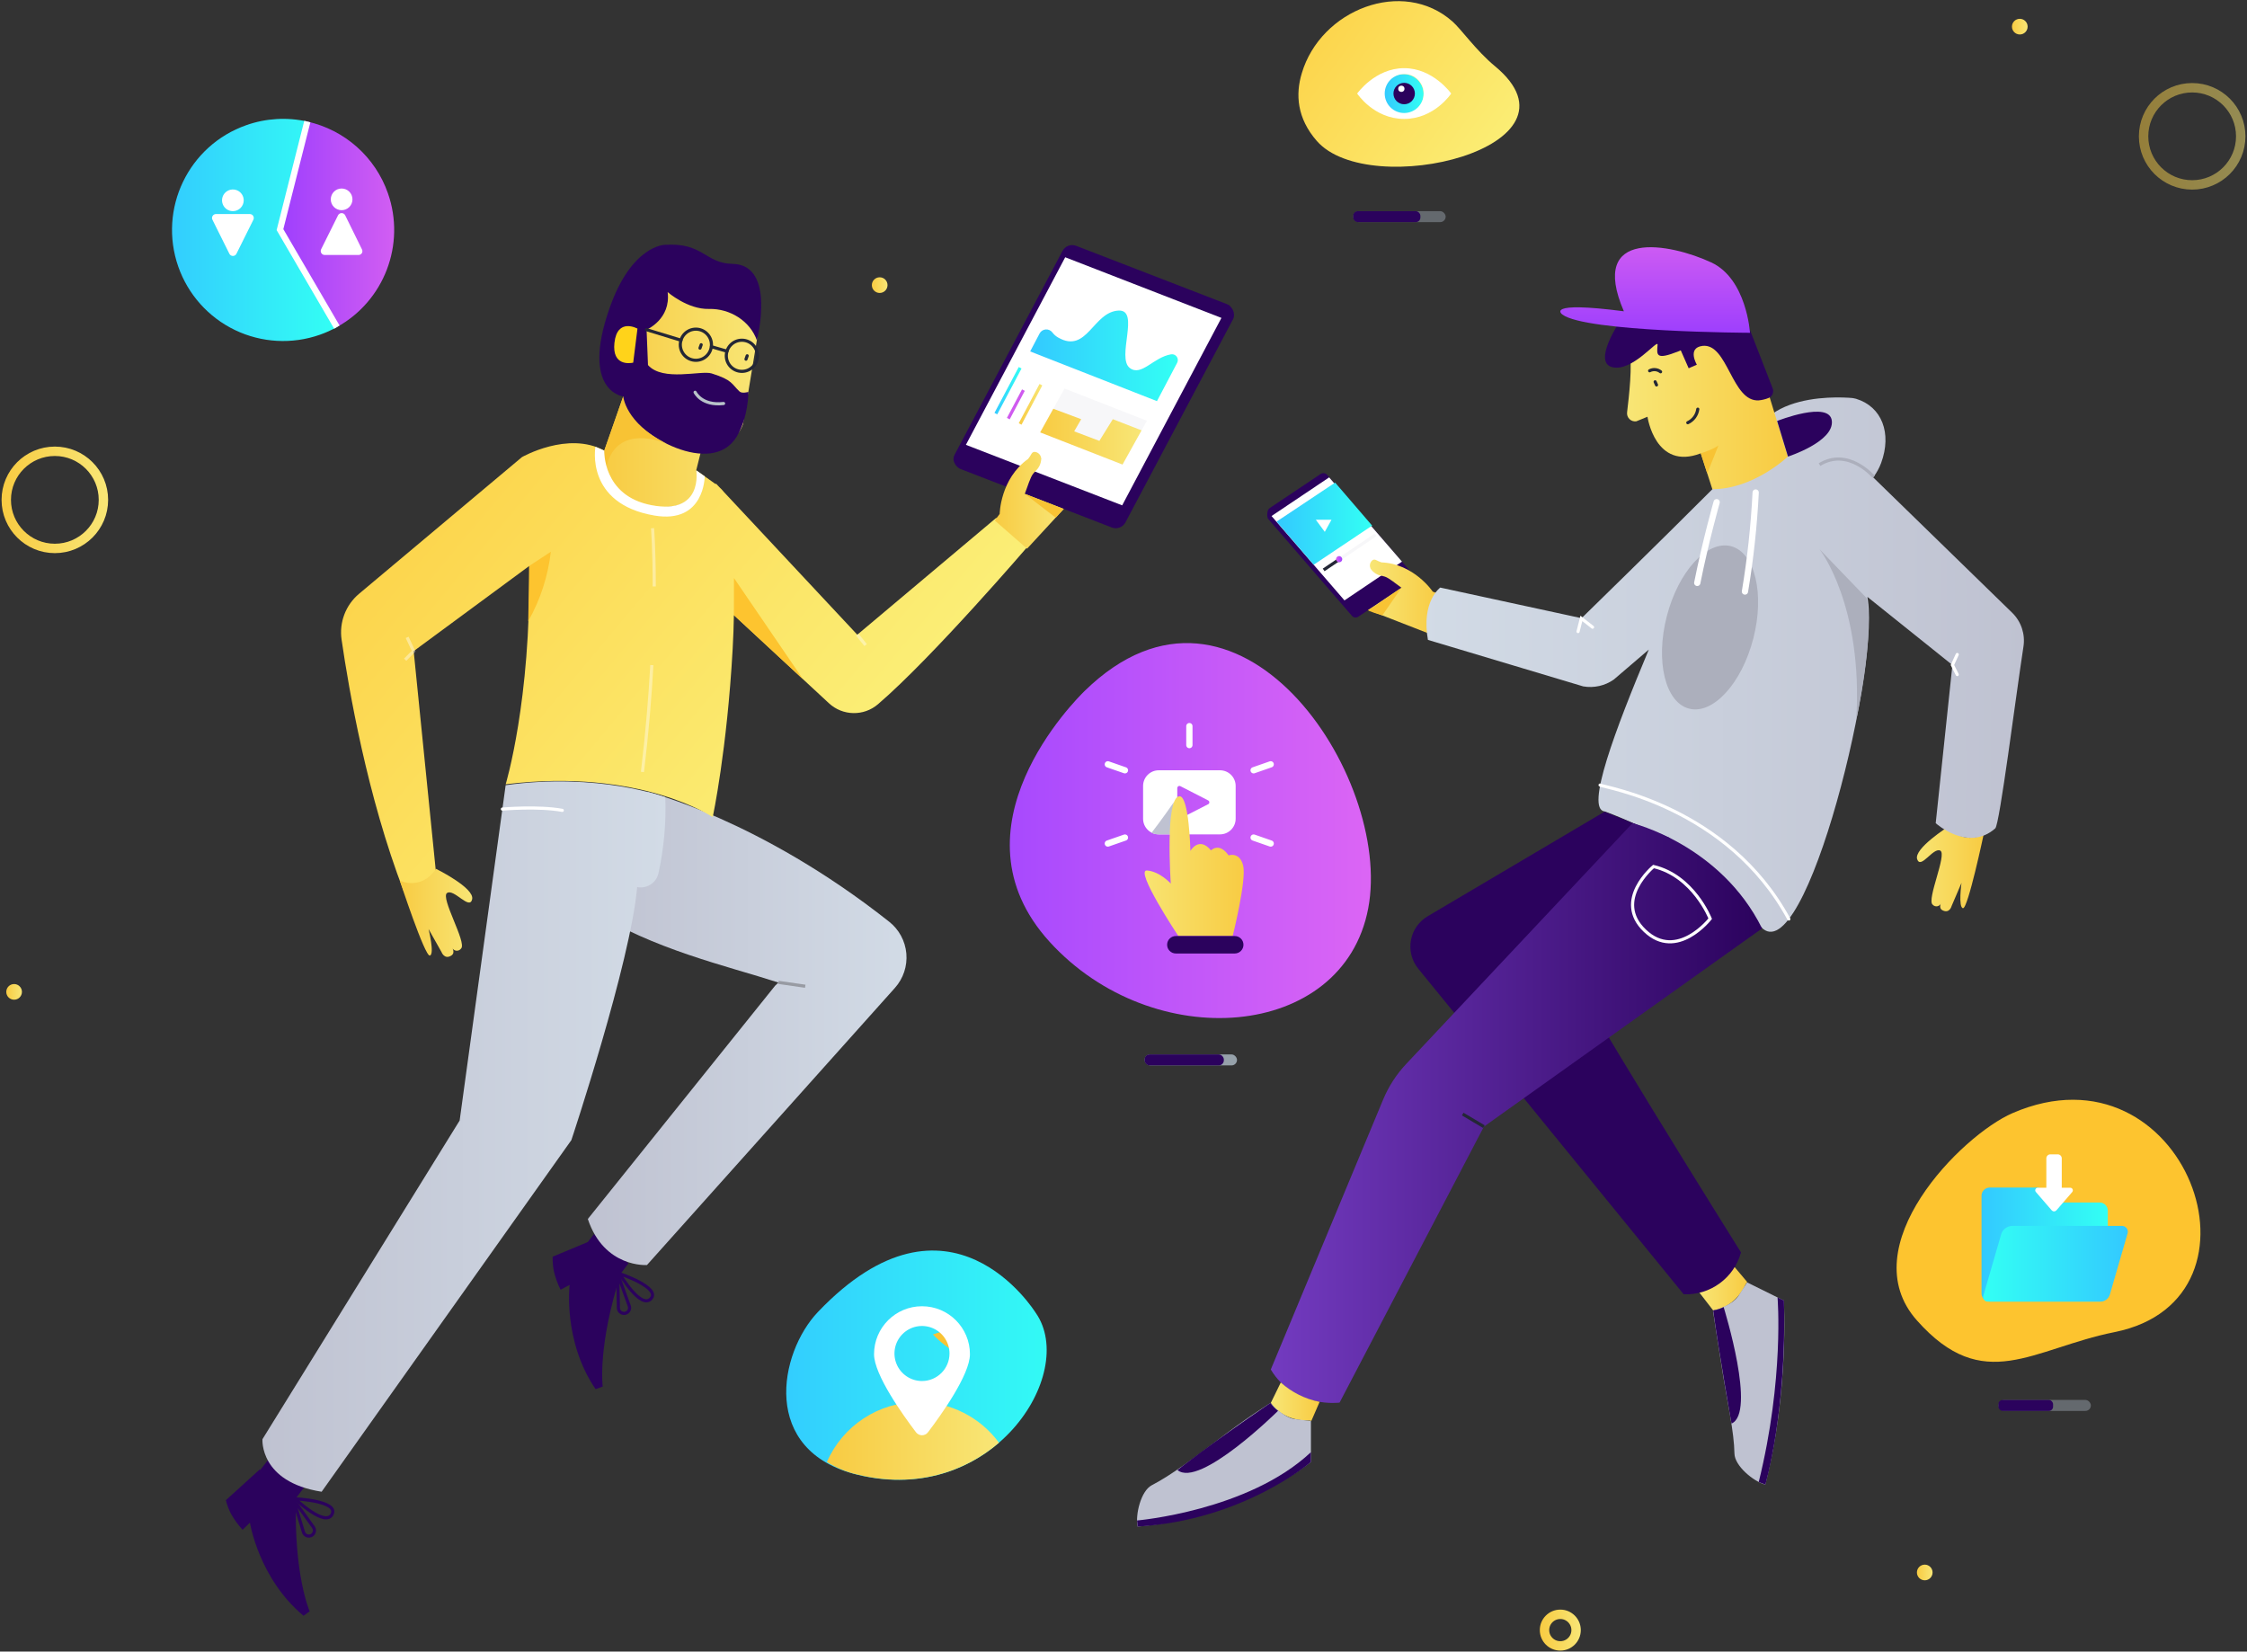 <?xml version="1.0" encoding="UTF-8"?>
<svg width="717px" height="527px" viewBox="0 0 717 527" version="1.1" xmlns="http://www.w3.org/2000/svg" xmlns:xlink="http://www.w3.org/1999/xlink">
    <rect x="0" y="0" width="717" height="527" fill="#333333" stroke="none"/>
    <!-- Generator: Sketch 52.2 (67145) - http://www.bohemiancoding.com/sketch -->
    <title>2mans copy 5</title>
    <desc>Created with Sketch.</desc>
    <defs>
        <linearGradient x1="0%" y1="49.999%" x2="100.006%" y2="49.999%" id="linearGradient-1">
            <stop stop-color="#BFC2D1" offset="0%"></stop>
            <stop stop-color="#D2DBE6" offset="100%"></stop>
        </linearGradient>
        <linearGradient x1="80.171%" y1="72.11%" x2="-44.431%" y2="2.805%" id="linearGradient-2">
            <stop stop-color="#FBF079" offset="0%"></stop>
            <stop stop-color="#FDC32F" offset="100%"></stop>
        </linearGradient>
        <linearGradient x1="-0%" y1="50.005%" x2="99.967%" y2="50.005%" id="linearGradient-3">
            <stop stop-color="#BFC2D1" offset="0%"></stop>
            <stop stop-color="#D2DBE6" offset="100%"></stop>
        </linearGradient>
        <linearGradient x1="0.007%" y1="50.091%" x2="100%" y2="50.091%" id="linearGradient-4">
            <stop stop-color="#F8CB42" offset="0%"></stop>
            <stop stop-color="#F8E676" offset="100%"></stop>
        </linearGradient>
        <linearGradient x1="0%" y1="49.935%" x2="100.008%" y2="49.935%" id="linearGradient-5">
            <stop stop-color="#F8CB42" offset="0%"></stop>
            <stop stop-color="#F8E676" offset="100%"></stop>
        </linearGradient>
        <linearGradient x1="-5.1652357e-13%" y1="50.12%" x2="100%" y2="50.12%" id="linearGradient-6">
            <stop stop-color="#F8CB42" offset="0%"></stop>
            <stop stop-color="#F8E676" offset="100%"></stop>
        </linearGradient>
        <linearGradient x1="0.005%" y1="50.017%" x2="100.094%" y2="50.017%" id="linearGradient-7">
            <stop stop-color="#F8E676" offset="0%"></stop>
            <stop stop-color="#F8CB42" offset="100%"></stop>
        </linearGradient>
        <linearGradient x1="-0.044%" y1="49.997%" x2="99.956%" y2="49.997%" id="linearGradient-8">
            <stop stop-color="#F8E676" offset="0%"></stop>
            <stop stop-color="#F8CB42" offset="100%"></stop>
        </linearGradient>
        <linearGradient x1="-0.033%" y1="50.029%" x2="100.006%" y2="50.029%" id="linearGradient-9">
            <stop stop-color="#D2DBE6" offset="0%"></stop>
            <stop stop-color="#BFC2D1" offset="100%"></stop>
        </linearGradient>
        <linearGradient x1="0.077%" y1="50.01%" x2="100.077%" y2="50.01%" id="linearGradient-10">
            <stop stop-color="#F8E676" offset="0%"></stop>
            <stop stop-color="#F8CB42" offset="100%"></stop>
        </linearGradient>
        <linearGradient x1="0%" y1="50.106%" x2="100%" y2="50.106%" id="linearGradient-11">
            <stop stop-color="#F8E676" offset="0%"></stop>
            <stop stop-color="#F8CB42" offset="100%"></stop>
        </linearGradient>
        <linearGradient x1="49.99%" y1="100%" x2="49.99%" y2="-0.001%" id="linearGradient-12">
            <stop stop-color="#9E3FFD" offset="0%"></stop>
            <stop stop-color="#D761F1" offset="100%"></stop>
        </linearGradient>
        <linearGradient x1="0%" y1="50%" x2="100%" y2="50%" id="linearGradient-13">
            <stop stop-color="#733BC0" offset="0%"></stop>
            <stop stop-color="#2B025D" offset="100%"></stop>
        </linearGradient>
        <linearGradient x1="0%" y1="50%" x2="100%" y2="50%" id="linearGradient-14">
            <stop stop-color="#F8E676" offset="0%"></stop>
            <stop stop-color="#F8CB42" offset="100%"></stop>
        </linearGradient>
        <linearGradient x1="0%" y1="50.008%" x2="100.027%" y2="50.008%" id="linearGradient-15">
            <stop stop-color="#9E3FFD" offset="0%"></stop>
            <stop stop-color="#D761F1" offset="100%"></stop>
        </linearGradient>
        <linearGradient x1="-0.016%" y1="50.011%" x2="100%" y2="50.011%" id="linearGradient-16">
            <stop stop-color="#33C9FF" offset="0%"></stop>
            <stop stop-color="#33FFF4" offset="100%"></stop>
        </linearGradient>
        <linearGradient x1="0%" y1="50.019%" x2="100%" y2="50.019%" id="linearGradient-17">
            <stop stop-color="#33C9FF" offset="0%"></stop>
            <stop stop-color="#33FFF4" offset="100%"></stop>
        </linearGradient>
        <linearGradient x1="0%" y1="49.749%" x2="100%" y2="49.749%" id="linearGradient-18">
            <stop stop-color="#D761F1" offset="0%"></stop>
            <stop stop-color="#9E3FFD" offset="100%"></stop>
        </linearGradient>
        <linearGradient x1="-0.064%" y1="49.935%" x2="100.001%" y2="49.935%" id="linearGradient-19">
            <stop stop-color="#33C9FF" offset="0%"></stop>
            <stop stop-color="#33FFF4" offset="100%"></stop>
        </linearGradient>
        <linearGradient x1="-5.677%" y1="49.966%" x2="105.677%" y2="49.966%" id="linearGradient-20">
            <stop stop-color="#33C9FF" offset="0%"></stop>
            <stop stop-color="#33FFF4" offset="100%"></stop>
        </linearGradient>
        <linearGradient x1="-6.637%" y1="49.96%" x2="106.637%" y2="49.96%" id="linearGradient-21">
            <stop stop-color="#F8CB42" offset="0%"></stop>
            <stop stop-color="#F8E676" offset="100%"></stop>
        </linearGradient>
        <linearGradient x1="0%" y1="50%" x2="100%" y2="50%" id="linearGradient-22">
            <stop stop-color="#F8CB42" offset="0%"></stop>
            <stop stop-color="#F8E676" offset="100%"></stop>
        </linearGradient>
        <linearGradient x1="-4.839%" y1="50%" x2="104.839%" y2="50%" id="linearGradient-23">
            <stop stop-color="#F8CB42" offset="0%"></stop>
            <stop stop-color="#F8E676" offset="100%"></stop>
        </linearGradient>
        <linearGradient x1="-14.881%" y1="50%" x2="114.881%" y2="50%" id="linearGradient-24">
            <stop stop-color="#F8CB42" offset="0%"></stop>
            <stop stop-color="#F8E676" offset="100%"></stop>
        </linearGradient>
        <linearGradient x1="100%" y1="50%" x2="1.163%" y2="50%" id="linearGradient-25">
            <stop stop-color="#DF67F4" offset="0%"></stop>
            <stop stop-color="#9F45FF" offset="100%"></stop>
        </linearGradient>
        <linearGradient x1="-0.009%" y1="50%" x2="99.991%" y2="50%" id="linearGradient-26">
            <stop stop-color="#33C9FF" offset="0%"></stop>
            <stop stop-color="#33FFF4" offset="100%"></stop>
        </linearGradient>
        <linearGradient x1="1.03502219e-13%" y1="50.078%" x2="100%" y2="50.078%" id="linearGradient-27">
            <stop stop-color="#F8CB42" offset="0%"></stop>
            <stop stop-color="#F8E676" offset="100%"></stop>
        </linearGradient>
        <linearGradient x1="-0.093%" y1="50.002%" x2="99.842%" y2="50.002%" id="linearGradient-28">
            <stop stop-color="#F8E676" offset="0%"></stop>
            <stop stop-color="#F8CB42" offset="100%"></stop>
        </linearGradient>
        <linearGradient x1="-4.4408921e-13%" y1="50%" x2="100.078%" y2="50%" id="linearGradient-29">
            <stop stop-color="#33C9FF" offset="0%"></stop>
            <stop stop-color="#33FFF4" offset="100%"></stop>
        </linearGradient>
        <linearGradient x1="0.01%" y1="50.014%" x2="99.99%" y2="50.014%" id="linearGradient-30">
            <stop stop-color="#33C9FF" offset="0%"></stop>
            <stop stop-color="#33FFF4" offset="100%"></stop>
        </linearGradient>
        <linearGradient x1="-0.071%" y1="50.021%" x2="99.923%" y2="50.021%" id="linearGradient-31">
            <stop stop-color="#33FFF4" offset="0%"></stop>
            <stop stop-color="#33C9FF" offset="100%"></stop>
        </linearGradient>
        <linearGradient x1="-4.839%" y1="50%" x2="104.806%" y2="50%" id="linearGradient-32">
            <stop stop-color="#F8CB42" offset="0%"></stop>
            <stop stop-color="#F8E676" offset="100%"></stop>
        </linearGradient>
    </defs>
    <g id="Design" stroke="none" stroke-width="1" fill="none" fill-rule="evenodd">
        <g id="Pixly-/-New-home-2" transform="translate(-891, -159)">
            <g id="2mans-copy-5" transform="translate(893, 159)">
                <path d="M352.72,168.3 L304.43,149.63 C303.13,149.12 301.75,147 302.43,145.76 L337.65,81.37 C338.479,79.804 340.349,79.108 342,79.75 L390.26,97.75 C391.56,98.25 392.16,100.49 391.51,101.75 L357.09,166.75 C356.237,168.299 354.359,168.965 352.72,168.3 Z" id="Path" fill="#2B025D"></path>
                <path d="M431.45,196.76 L447.69,185.89 C447.941,185.721 448.107,185.452 448.147,185.152 C448.187,184.852 448.097,184.549 447.9,184.32 L421.17,153.38 C420.648,152.773 419.754,152.653 419.09,153.1 L402.81,162.55 C402.29,162.9 402.23,165.06 402.64,165.55 L429.37,196.49 C429.624,196.789 429.981,196.982 430.37,197.03 C430.751,197.073 431.134,196.977 431.45,196.76 Z" id="Path" fill="#2B025D"></path>
                <path d="M431.75,195 L448,184.08 C448.265,183.924 448.444,183.656 448.485,183.351 C448.526,183.047 448.424,182.74 448.21,182.52 L421.48,151.52 C420.955,150.916 420.062,150.8 419.4,151.25 L403.16,162.12 C402.912,162.289 402.748,162.556 402.708,162.853 C402.668,163.151 402.756,163.451 402.95,163.68 L429.68,194.68 C430.19,195.294 431.078,195.432 431.75,195 Z" id="Path" fill="#2B025D"></path>
                <polygon id="Path" fill="#FFFFFF" points="427.01 191.58 445.36 179.21 422.12 152.33 403.74 164.66"></polygon>
                <path d="M187.54,393.79 L184.54,397.61 C186.45,402.44 190.845,405.842 196,406.48 L198.55,403.13 L187.54,393.79 Z" id="Path" fill="#2B025D"></path>
                <path d="M185.57,396.32 L174.35,401 C174.3,402.557 174.431,404.114 174.74,405.64 C175.217,407.684 175.936,409.665 176.88,411.54 L179.76,410 C179.76,410 177.56,427.89 188.05,443.27 L190.32,442.44 C190.32,442.44 188.57,429.63 196.16,406.21 C193.115,405.369 190.396,403.626 188.36,401.21 C187.227,399.705 186.289,398.062 185.57,396.32 Z" id="Path" fill="#2B025D"></path>
                <path d="M195.7,406.41 C195.7,406.41 208.98,410.89 205.7,414.41 C202.42,417.93 195.7,406.41 195.7,406.41 Z" id="Path" stroke="#2B025D" stroke-linejoin="round"></path>
                <path d="M198.79,416.71 L195.12,406.54 L195.32,417.35 C195.335,417.907 195.608,418.426 196.058,418.755 C196.508,419.083 197.085,419.185 197.62,419.03 C198.092,418.891 198.486,418.563 198.708,418.124 C198.93,417.684 198.959,417.172 198.79,416.71 Z" id="Path" stroke="#2B025D" stroke-linejoin="round"></path>
                <path d="M84,465.27 L81,469.1 C82.909,473.945 87.312,477.359 92.48,478 L95.03,474.64 L84,465.27 Z" id="Path" fill="#2B025D"></path>
                <path d="M283.57,315.22 L204.44,403.66 C204.44,403.66 190.81,404.66 185.57,388.97 L245.34,314.52 L246.39,313.52 C229.6,308.1 206.54,303 186.62,290.4 L204.81,252.75 C204.81,252.75 240.38,261.42 281.7,294.09 C284.86,296.571 286.853,300.249 287.207,304.25 C287.561,308.252 286.245,312.222 283.57,315.22 Z" id="Path" fill="url(#linearGradient-1)"></path>
                <path d="M315.87,165.26 L271.56,202.53 L229,157 C228.548,156.43 228.05,155.898 227.51,155.41 L226.42,154.25 L226.42,154.52 L220.13,150.05 C220.13,150.05 221.18,165.78 206.5,160.54 C191.82,155.3 190.77,143.76 190.77,143.76 C179.23,137.47 164.55,145.86 164.55,145.86 L112.55,189.49 C108.292,193.073 106.192,198.604 107,204.11 C109.29,219.94 115.19,254.11 126.8,284.32 L137.29,280.13 L130,207.77 L166.87,180.6 C167.45,223.6 159.36,250.25 159.36,250.25 C202.36,245.01 225.43,260.74 225.43,260.74 C225.43,260.74 230,239.33 231.79,207 C232,203.27 232.12,199.7 232.18,196.29 L262.51,224.4 C266.888,228.469 273.624,228.602 278.16,224.71 C295.65,209.71 326.09,174.21 326.09,174.21 L315.87,165.26 Z" id="Path" fill="url(#linearGradient-2)"></path>
                <path d="M159.35,250.55 L144.67,357.55 L81.75,459.23 C81.75,459.23 80.7,472.87 100.63,476 L180.32,363.8 C180.32,363.8 199.2,307.17 201.32,283.05 C204.391,283.672 207.398,281.734 208.1,278.68 C209.865,270.7 210.598,262.527 210.28,254.36 C210.28,254.36 188.71,246.36 159.35,250.55 Z" id="Path" fill="url(#linearGradient-3)"></path>
                <path d="M190.81,143.8 L198.15,122.8 C198.15,122.8 189.76,122.8 192.91,114.41 C196.06,106.02 201.3,111.26 201.3,111.26 L206.54,90.26 L240.69,98.81 L239.51,108.53 L235.07,135.43 C233.198,140.633 227.518,143.393 222.27,141.65 L220.17,150.03 C220.17,150.03 223.03,166.14 203.39,160.52 C189.88,156.71 190.81,143.8 190.81,143.8 Z" id="Path" fill="url(#linearGradient-4)"></path>
                <path d="M137.14,277.24 C137.14,277.24 149.47,283.31 148.66,286.94 C147.85,290.57 142.89,283.5 140.66,284.94 C138.43,286.38 146.99,300.74 145.15,302.64 C144.799,303.153 144.192,303.429 143.574,303.356 C142.956,303.282 142.431,302.872 142.21,302.29 C142.21,302.29 143.41,304.01 142.01,304.91 C139.8,306.33 138.86,303.75 138.86,303.75 L134.75,296.45 C134.75,296.45 136.75,304.51 135.16,304.91 C133.57,305.31 125.58,281 125.58,281 C125.58,281 132.35,284.32 137.14,277.24 Z" id="Path" fill="url(#linearGradient-5)"></path>
                <path d="M239.51,108.59 C239.51,108.59 245.78,84.48 231.79,84.2 C222.88,84.03 222.53,77.34 210.15,78.12 C210.15,78.12 199.57,78.12 192.47,98.42 C183.21,124.93 196.87,126.5 196.87,126.5 C196.4,127.84 197.33,128.94 197.87,130.26 C201.31,138.82 225.18,152.52 233.12,139.26 C236.9,132.93 236.8,125.06 236.8,125.06 C236.8,125.06 234.8,125.66 233.99,124.93 C231.4,122.52 231.8,121.26 225.08,119.16 C221.69,118.1 209.53,121.85 204.77,116.49 L204.32,105.2 C204.32,105.2 212.14,101.86 211.04,93.2 C211.04,93.2 217.39,98.75 224.2,98.58 C231.01,98.41 237.36,102.48 239.51,108.59 Z" id="Path" fill="#2B025D"></path>
                <path d="M352.13,167 L303.84,148.33 C303.219,148.088 302.731,147.592 302.5,146.967 C302.268,146.342 302.316,145.648 302.63,145.06 L337.04,80.06 C337.872,78.498 339.739,77.803 341.39,78.44 L389.67,97.11 C390.291,97.352 390.779,97.848 391.012,98.472 C391.245,99.096 391.2,99.79 390.89,100.38 L356.48,165.38 C355.648,166.942 353.781,167.637 352.13,167 Z" id="Path" fill="#2B025D"></path>
                <polygon id="Path" fill="#FFFFFF" points="356.08 161.25 306.21 141.94 337.9 82.09 387.75 101.44"></polygon>
                <path d="M325,157.58 C325.88,155.34 326.76,152.23 327.7,151.13 C327.932,150.9 328.146,150.653 328.34,150.39 C329.508,149.382 330.2,147.932 330.25,146.39 L330.34,146.39 C330.309,146.323 330.272,146.26 330.23,146.2 C330.11,145.182 329.331,144.367 328.32,144.2 C327.849,144.124 327.382,144.357 327.16,144.78 C326.841,145.358 326.477,145.91 326.07,146.43 C317.15,152.77 316.99,163.99 316.99,163.99 L315.42,166.08 L325.73,175.08 L337.43,162.39 L325,157.58 Z" id="Path" fill="url(#linearGradient-6)"></path>
                <path d="M200.05,115.72 L201.41,104.86 C201.41,104.86 194.94,101.24 194.06,109.41 C193.27,116.84 199,115.94 200.05,115.72 Z" id="Path" fill="#FFD31A"></path>
                <path d="M166.87,180.59 L173.77,176.05 C172.87,183.844 170.419,191.379 166.56,198.21 L166.87,180.59 Z" id="Path" fill="#FDC42F"></path>
                <path d="M246.39,313.47 L254.95,314.7" id="Path" stroke="#989BA3"></path>
                <polygon id="Path" fill="#FDC42F" points="232.18 196.29 232.2 184.44 254.23 216.73"></polygon>
                <path d="M210.47,141.46 C210.47,141.46 194.76,134.56 191.47,149.06 C191.071,147.334 190.85,145.571 190.81,143.8 L196.87,126.5 C196.87,126.5 197.56,134.93 210.47,141.46 Z" id="Path" fill="#F8C334"></path>
                <path d="M80.94,468.83 L70.07,478.7 C70.45,480.212 71.003,481.675 71.72,483.06 C72.746,484.893 73.984,486.598 75.41,488.14 L77.75,485.87 C77.75,485.87 80.55,503.67 94.86,515.58 L96.81,514.16 C96.81,514.16 91.61,502.33 92.48,477.72 C92.48,477.72 90.2,477.48 85.9,474.61 C83.801,473.116 82.098,471.132 80.94,468.83 Z" id="Path" fill="#2B025D"></path>
                <path d="M92.15,478.25 C92.15,478.25 106.15,478.91 103.96,483.19 C101.77,487.47 92.15,478.25 92.15,478.25 Z" id="Path" stroke="#2B025D" stroke-linejoin="round"></path>
                <path d="M98,487.3 L91.67,478.53 L94.83,488.87 C94.991,489.406 95.393,489.836 95.917,490.033 C96.441,490.229 97.027,490.169 97.5,489.87 C97.919,489.605 98.21,489.179 98.304,488.693 C98.399,488.206 98.289,487.703 98,487.3 Z" id="Path" stroke="#2B025D" stroke-linejoin="round"></path>
                <path d="M619.68,263.78 C619.68,263.78 608.62,270.78 609.75,274.16 C610.88,277.54 614.87,270.3 617.12,271.42 C619.37,272.54 612.74,287.04 614.68,288.65 C615.064,289.102 615.668,289.302 616.246,289.17 C616.824,289.037 617.281,288.594 617.43,288.02 C617.43,288.02 616.43,289.78 617.89,290.49 C620.13,291.6 620.76,289.06 620.76,289.06 L623.9,281.72 C623.9,281.72 622.81,289.57 624.38,289.79 C625.95,290.01 631,266.13 631,266.13 C631,266.13 625,270 619.68,263.78 Z" id="Path" fill="url(#linearGradient-7)"></path>
                <path d="M219.8,125.17 C219.8,125.17 221.86,129.58 228.89,128.75" id="Path" stroke="#B8C3C9" stroke-linecap="round"></path>
                <path d="M445.19,187.54 C443.32,186.2 441.19,184.4 439.9,184 C439.596,183.944 439.299,183.86 439.01,183.75 C437.55,183.553 436.24,182.751 435.4,181.54 L435.34,181.61 C435.34,181.54 435.34,181.47 435.34,181.4 C434.925,180.53 435.128,179.49 435.84,178.84 C436.179,178.529 436.68,178.473 437.08,178.7 C437.636,178.994 438.215,179.245 438.81,179.45 C449.23,179.89 455.18,188.78 455.18,188.78 L457.53,189.64 L453.94,202.16 L434.61,194.63 L445.19,187.54 Z" id="Path" fill="url(#linearGradient-8)"></path>
                <path d="M640.07,195.52 L595.72,152.33 C596.785,150.937 597.638,149.393 598.25,147.75 C601.75,138.25 598.5,129.75 590.25,127.25 C590.02,127.181 589.787,127.128 589.55,127.09 C589.368,127.051 589.185,127.021 589,127 C584.19,126.58 551.3,124.76 557.29,152.51 C555.783,153.232 554.238,153.87 552.66,154.42 L554.84,145.2 C554.5,145.85 550.32,150.2 544.46,156.05 C529.22,171.35 502.66,197.26 502.66,197.26 L457.57,187.49 C457.57,187.49 451.44,191.91 453.64,204.18 L503.19,219.02 C506.604,219.613 510.113,218.829 512.95,216.84 L524.12,207.28 C513.44,232.79 503.76,258.28 510.06,258.93 C510.06,258.93 545.06,270.93 558.56,293.93 C572.06,316.93 597.56,216.43 594.06,191.68 C594,191.27 593.93,190.86 593.87,190.46 L621,212.2 L615.67,262.67 C615.67,262.67 626,272 634.67,264.33 C636.08,263.08 641.21,222.2 643.67,206.33 C644.288,202.357 642.947,198.33 640.07,195.52 Z" id="Path" fill="url(#linearGradient-9)"></path>
                <path d="M578.6,175.26 C578.6,175.26 592.6,193.01 590.3,229.76 C590.3,229.76 596.17,203.67 593.6,190.82 L578.6,175.26 Z" id="Path" fill="#ACAFBC"></path>
                <path d="M544.4,156.1 L540.7,144.66 C526.17,150.23 523.7,132.98 523.7,132.98 L520.13,134.44 C519.333,134.554 518.529,134.292 517.953,133.73 C517.377,133.167 517.095,132.369 517.19,131.57 C517.78,126.57 519.01,116.3 517.89,111.66 L516.56,106.19 L556.37,106.19 L568.49,145.69 C568.49,145.69 557.62,156.1 544.4,156.1 Z" id="Path" fill="url(#linearGradient-10)"></path>
                <path d="M514.82,102.62 C514.82,102.62 506.07,115.62 512.5,117.17 C518.93,118.72 527.07,108 526.92,110 C526.66,113.28 526.24,115 533.56,112.12 C540.88,109.24 540.56,104.81 543.33,109.12 C546.1,113.43 552.33,111.12 556.41,106.26 L554.8,102.69 L514.82,102.62 Z" id="Path" fill="#2B025D"></path>
                <path d="M536.84,117.51 L539.45,116.37 C539.45,116.37 536.25,110.99 541.26,110.37 C549.36,109.43 550.57,128.37 559.26,127.75 C560.339,127.644 561.397,127.381 562.4,126.97 C563.549,126.462 564.101,125.146 563.66,123.97 L555.36,102.61 L530.27,102.61 L536.84,117.51 Z" id="Path" fill="#2B025D"></path>
                <path d="M540.7,144.66 C540.7,144.66 544.83,143.37 546.35,142.12 L542.77,151.07 L540.7,144.66 Z" id="Path" fill="#F8C334"></path>
                <path d="M540.22,412.4 L544.67,418.15 C549.77,417.23 553.12,413.95 555.23,409.44 L555.52,409.08 L551.24,404 C548.394,407.745 544.586,410.648 540.22,412.4 Z" id="Path" fill="url(#linearGradient-11)"></path>
                <ellipse id="Oval" fill="#ACAFBC" transform="translate(543.662, 200.204) rotate(-75.548) translate(-543.662, -200.204) " cx="543.662" cy="200.204" rx="26.765" ry="14.254"></ellipse>
                <path d="M544.61,418.26 C544.61,418.26 550.61,416.66 552.68,413.55 C554.75,410.44 555.47,409.19 555.47,409.19 L567.22,415 C567.22,415 568.88,444.52 561.29,473.73 C557.51,472.73 551.51,467.73 551.45,463.82 C551.34,456.94 549.21,447.49 547.89,439.27 C545.92,426.93 545.06,421.41 544.61,418.26 Z" id="Path" fill="#BFC2D1"></path>
                <path d="M558.22,157.16 C557.689,167.747 556.547,178.295 554.8,188.75" id="Path" stroke="#FFFFFF" stroke-width="2" stroke-linecap="round"></path>
                <path d="M545.77,160.25 C545.77,160.25 542.28,172.5 539.58,186" id="Path" stroke="#FFFFFF" stroke-width="2" stroke-linecap="round"></path>
                <path d="M510,259 L453.55,292.37 C450.737,294.029 448.788,296.832 448.212,300.047 C447.635,303.261 448.489,306.567 450.55,309.1 L535.25,413 C543.714,413.349 551.298,407.809 553.54,399.64 C553.54,399.64 496.17,308 497.5,306 C498.83,304 530.81,267.36 530.81,267.36 L510,259 Z" id="Path" fill="#2B025D"></path>
                <path d="M544.07,83.75 C530.92,77.62 504.66,72.63 516.16,99.33 C490.46,95.98 496.5,100.33 496.5,100.33 C503.83,106 556.41,106.19 556.41,106.19 C556.41,106.19 555.35,89 544.07,83.75 Z" id="Path" fill="url(#linearGradient-12)"></path>
                <path d="M560.26,296.25 L471.5,359.5 L425.45,447.56 C425.45,447.56 411,449.5 403.5,437 L439.35,350.86 C441.101,346.654 443.598,342.798 446.72,339.48 L518.92,262.67 C518.92,262.67 547,269.5 560.26,296.25 Z" id="Path" fill="url(#linearGradient-13)"></path>
                <path d="M568.53,145.69 C568.53,145.69 583.17,141 582.53,134.33 C581.89,127.66 565.07,134.33 565.07,134.33 L568.53,145.69 Z" id="Path" fill="#2B025D"></path>
                <path d="M406.69,441.14 L403.5,447.67 C406.58,451.83 411,453.4 415.98,453.29 L416.44,453.4 L419.08,447.32 C414.467,446.418 410.185,444.282 406.69,441.14 Z" id="Path" fill="url(#linearGradient-14)"></path>
                <path d="M403.38,447.67 C403.38,447.67 407.47,452.35 411.17,452.82 C414.87,453.29 416.31,453.4 416.31,453.4 L416.31,466.5 C416.31,466.5 394.75,484.25 361,487.12 C360.21,483.3 362.07,475.69 365.55,473.91 C371.67,470.78 379.37,464.91 386,459.91 C396.37,452 400.75,449.46 403.38,447.67 Z" id="Path" fill="#BFC2D1"></path>
                <path d="M360.83,485.17 C360.83,485.17 396.37,482.12 416.31,463.37 L416.31,466.5 C416.31,466.5 394.88,485.12 361,487.12 L360.83,485.17 Z" id="Path" fill="#2B025D"></path>
                <path d="M565.2,414 C565.2,414 567.38,439.77 559.2,472.89 L561.31,473.73 C561.31,473.73 568.21,450.36 567.24,415 L565.2,414 Z" id="Path" fill="#2B025D"></path>
                <path d="M405.83,450.17 C405.77,450.23 380.76,475 373.72,469.07 C373.72,469.07 383.72,461.07 403.38,447.67 C404.065,448.623 404.891,449.466 405.83,450.17 Z" id="Path" fill="#2B025D"></path>
                <path d="M548,417.07 C548.28,418.07 558.45,450.84 550.51,454.25 C550.51,454.25 546.51,431.67 544.66,418.15 C545.821,417.96 546.947,417.596 548,417.07 Z" id="Path" fill="#2B025D"></path>
                <path d="M525.63,276.5 C525.63,276.5 512.63,287.25 522.88,297 C533.13,306.75 543.71,293.14 543.71,293.14 C543.71,293.14 538.38,279.5 525.63,276.5 Z" id="Path" stroke="#FFFFFF" stroke-linecap="round"></path>
                <path d="M595.86,152.14 C595.86,152.14 587.75,142.63 578.6,148.25" id="Path" stroke="#ACAFBC"></path>
                <path d="M464.74,355.49 L471.5,359.5" id="Path" stroke="#242736"></path>
                <path d="M220.17,150.09 C220.17,150.09 222.55,164.41 205.81,161.19 C190.23,158.19 190.81,143.8 190.81,143.8 L188,142.56 C188,142.56 184.62,160.7 206.79,164.5 C222.87,167.26 222.87,151.99 222.87,151.99 L220.17,150.09 Z" id="Path" fill="#FFFFFF"></path>
                <path d="M121.78,61.66 C117.739,50.102 108.012,41.452 96.06,38.79 L87.34,73.27 L105.49,104.38 C120.614,96.02 127.498,77.967 121.78,61.66 Z" id="Path" fill="url(#linearGradient-15)"></path>
                <path d="M96.06,38.79 C89.602,37.335 82.864,37.731 76.62,39.93 C58.15,46.401 48.422,66.619 54.89,85.09 C57.995,93.961 64.499,101.235 72.968,105.311 C81.438,109.386 91.18,109.929 100.05,106.82 C101.929,106.162 103.749,105.346 105.49,104.38 L87.34,73.27 L96.06,38.79 Z" id="Path" fill="url(#linearGradient-16)"></path>
                <rect id="Rectangle" fill="#96A1AA" opacity="0.5" x="429.8" y="67.38" width="29.5" height="3.5" rx="1.75"></rect>
                <rect id="Rectangle" fill="#2B025D" x="429.8" y="67.38" width="21.44" height="3.5" rx="1.49"></rect>
                <rect id="Rectangle" fill="#96A1AA" x="363.22" y="336.46" width="29.5" height="3.5" rx="1.75"></rect>
                <rect id="Rectangle" fill="#2B025D" x="363.22" y="336.46" width="25.3" height="3.5" rx="1.62"></rect>
                <rect id="Rectangle" fill="#96A1AA" opacity="0.5" x="635.68" y="446.71" width="29.5" height="3.5" rx="1.75"></rect>
                <rect id="Rectangle" fill="#2B025D" x="635.68" y="446.71" width="17.44" height="3.5" rx="1.35"></rect>
                <polygon id="Path" fill="url(#linearGradient-17)" points="417.19 180.2 435.84 167.72 424.03 153.99 405.34 166.44"></polygon>
                <path d="M420.37,181.85 L436.54,170.94" id="Path" stroke="#F7F7F9" stroke-linecap="round"></path>
                <path d="M420.37,181.85 L425.31,178.52" id="Path" stroke="#242736"></path>
                <rect id="Rectangle" fill="url(#linearGradient-18)" x="424.31" y="177.44" width="1.99" height="1.99" rx="0.99"></rect>
                <path d="M373.62,115.77 C373.949,115.154 373.906,114.405 373.507,113.832 C373.109,113.258 372.422,112.956 371.73,113.05 C366.01,113.99 362.24,120.21 358.53,117.44 C354.16,114.18 361.82,98.87 355.01,99.1 C346.8,99.39 344.92,112.97 335.7,107.73 C334.961,107.324 334.316,106.765 333.81,106.09 C333.312,105.421 332.505,105.055 331.674,105.122 C330.842,105.189 330.104,105.68 329.72,106.42 L326.72,112.14 L367.18,128 L373.62,115.77 Z" id="Path" fill="url(#linearGradient-19)"></path>
                <polygon id="Path" fill="#FFFFFF" points="417.87 165.85 422.87 165.85 420.73 169.71"></polygon>
                <path d="M323.52,117.35 L315.77,131.98" id="Path" stroke="url(#linearGradient-20)"></path>
                <path d="M324.56,124.48 L319.74,133.58" id="Path" stroke="#CF5AEF"></path>
                <path d="M330.15,122.75 L323.52,135.28" id="Path" stroke="url(#linearGradient-21)"></path>
                <polygon id="Path" fill="#F7F7F9" points="356.19 148.23 329.91 137.97 337.69 123.98 363.96 134.26"></polygon>
                <polygon id="Path" fill="url(#linearGradient-22)" points="334.1 130.43 343 133.76 340.77 137.64 348.8 140.68 353.09 133.76 362.26 137.32 356.19 148.23 329.91 137.97"></polygon>
                <circle id="Oval" stroke="#242736" stroke-linecap="round" cx="220.05" cy="110" r="4.97"></circle>
                <circle id="Oval" stroke="#242736" stroke-linecap="round" cx="234.73" cy="113.53" r="4.97"></circle>
                <path d="M204.31,105.2 L215.3,108.56" id="Path" stroke="#242736" stroke-linecap="round"></path>
                <path d="M225.02,110.64 L229.98,112.07" id="Path" stroke="#242736" stroke-linecap="round"></path>
                <path d="M536.56,134.88 C538.291,134.078 539.493,132.45 539.75,130.56" id="Path" stroke="#242736" stroke-linecap="round"></path>
                <path d="M526.14,121.83 L526.58,122.83" id="Path" stroke="#242736" stroke-linecap="round"></path>
                <path d="M524.38,118.31 C525.507,117.714 526.88,117.84 527.88,118.63" id="Path" stroke="#242736" stroke-linecap="round"></path>
                <path d="M221.74,110 L221.36,111.08" id="Path" stroke="#242736" stroke-linecap="round"></path>
                <path d="M236.42,113.53 L236.04,114.61" id="Path" stroke="#242736" stroke-linecap="round"></path>
                <circle id="Oval" fill="url(#linearGradient-22)" cx="2.5" cy="316.5" r="2.5"></circle>
                <circle id="Oval" stroke="url(#linearGradient-23)" stroke-width="3" cx="15.5" cy="159.5" r="15.5"></circle>
                <circle id="Oval" stroke="url(#linearGradient-24)" stroke-width="3" cx="495.88" cy="520.15" r="5.04"></circle>
                <circle id="Oval" fill="url(#linearGradient-22)" cx="642.5" cy="8.5" r="2.5"></circle>
                <circle id="Oval" fill="url(#linearGradient-22)" cx="612.17" cy="501.76" r="2.5"></circle>
                <circle id="Oval" fill="url(#linearGradient-22)" cx="278.7" cy="90.98" r="2.5"></circle>
                <path d="M158.31,258.17 C158.31,258.17 169.75,257.17 177.42,258.58" id="Path" stroke="#FFFFFF" stroke-linecap="round"></path>
                <polygon id="Path" fill="#F8C334" points="325 157.58 334.87 165.19 337.43 162.41"></polygon>
                <path d="M445.19,187.54 L439.09,196.37 C439.09,196.37 433.88,194.83 434.6,194.63 C435.32,194.43 445.19,187.54 445.19,187.54 Z" id="Path" fill="#F8C334"></path>
                <polyline id="Path" stroke="#FFFFFF" stroke-width="2" points="96.06 38.79 87.34 73.27 105.49 104.38"></polyline>
                <polyline id="Path" stroke="#FFFFFF" stroke-linecap="round" points="501.54 201.53 502.6 197.33 506.17 200.13"></polyline>
                <polyline id="Path" stroke="#FFFFFF" stroke-linecap="round" points="622.54 208.84 621 212.21 622.54 215.25"></polyline>
                <path d="M274.21,205.83 L271.56,202.53" id="Path" stroke="#FFFFFF" opacity="0.4"></path>
                <polyline id="Path" stroke="#FFFFFF" opacity="0.4" points="127.92 203.38 129.99 207.77 127.29 210.5"></polyline>
                <path d="M206,212.23 C205.45,222.23 204.52,233.64 203,246.33" id="Path" stroke="#FFFFFF" opacity="0.4"></path>
                <path d="M206.22,168.54 C206.22,168.54 206.77,175.17 206.76,187.13" id="Path" stroke="#FFFFFF" opacity="0.4"></path>
                <path d="M508.57,250.51 C509.79,251.25 549.31,257.26 568.8,293.26" id="Path" stroke="#FFFFFF" stroke-linecap="round"></path>
                <path d="M344.14,220.44 C341.24,223.27 299.96,264.32 332.92,300.52 C365.88,336.72 426.59,332.02 434.59,289.84 C442.59,247.66 392.72,173 344.14,220.44 Z" id="Path" fill="url(#linearGradient-25)" fill-rule="nonzero"></path>
                <path d="M259,418.63 C246.54,431.7 240.54,462.98 271.53,470.56 C314.53,481.08 342.03,438.37 328.53,418.97 C328.19,418.49 301,374.59 259,418.63 Z" id="Path" fill="url(#linearGradient-26)"></path>
                <path d="M387.29,245.79 L367.75,245.79 C364.989,245.79 362.75,248.029 362.75,250.79 L362.75,261.24 C362.75,264.001 364.989,266.24 367.75,266.24 L387.29,266.24 C390.051,266.24 392.29,264.001 392.29,261.24 L392.29,250.79 C392.29,249.464 391.763,248.192 390.826,247.254 C389.888,246.317 388.616,245.79 387.29,245.79 Z M383.51,256.62 L374.65,261.16 C374.49,261.247 374.302,261.265 374.128,261.21 C373.955,261.156 373.811,261.033 373.73,260.87 C373.681,260.774 373.657,260.668 373.66,260.56 L373.66,251.47 C373.662,251.232 373.787,251.011 373.991,250.887 C374.194,250.763 374.447,250.753 374.66,250.86 L383.52,255.41 C383.683,255.491 383.806,255.634 383.862,255.807 C383.919,255.98 383.903,256.168 383.82,256.33 C383.755,256.457 383.649,256.559 383.52,256.62 L383.51,256.62 Z" id="Shape" fill="#FFFFFF" fill-rule="nonzero"></path>
                <path d="M461.52,6.9 C445.63,-7.23 419.36,3.05 413.37,23.44 C411.37,30.1 411.83,37.69 418.17,44.96 C435.03,64.29 506.17,46.89 475.03,21.12 C469,16.12 464.33,9.4 461.52,6.9 Z" id="Path" fill="url(#linearGradient-2)"></path>
                <path d="M291.07,447.38 C278.388,447.374 266.911,454.892 261.85,466.52 C264.855,468.387 268.15,469.739 271.6,470.52 C290.28,475.09 306.03,469.61 316.77,460.36 C310.761,452.186 301.215,447.365 291.07,447.38 Z" id="Path" fill="url(#linearGradient-27)"></path>
                <path d="M640.22,355.17 C623.8,362.27 588.73,397.79 609.67,421.33 C630.97,445.33 646.48,430.33 672.76,425.06 C725.52,414.46 695.12,331.42 640.22,355.17 Z" id="Path" fill="#FDC42F" fill-rule="nonzero"></path>
                <path d="M372.54,256 C372.54,256 369.01,261.12 365.49,265.69 C365.49,265.69 365.95,266.23 367.75,266.23 L371.54,266.23 L372.54,256 Z" id="Path" fill="#BFC2D1"></path>
                <path d="M374,298.68 C374,298.68 359.89,277.44 364,277.76 C368.11,278.08 371.59,281.94 371.59,281.94 C371.59,281.94 369.65,254.37 374.34,254.08 C377.45,253.89 377.85,271.51 377.85,271.51 C377.85,271.51 380.57,266.7 384.42,271.35 C384.42,271.35 386.99,268.62 390.04,272.95 C390.04,272.95 393.57,271.65 394.69,276.23 C395.81,280.81 391.34,298.68 391.34,298.68 L374,298.68 Z" id="Path" fill="url(#linearGradient-28)"></path>
                <path d="M356.96,245.79 L351.5,243.89" id="Path" stroke="#FFFFFF" stroke-width="2" stroke-linecap="round"></path>
                <path d="M377.52,237.75 L377.52,231.7" id="Path" stroke="#FFFFFF" stroke-width="2" stroke-linecap="round"></path>
                <path d="M307,434 C307,434 300,430.5 295.7,425.8 L300.15,424.37 C300.15,424.37 305.75,430.76 307,434 Z" id="Path" fill="#F8C334"></path>
                <path d="M373.24,298.68 L392,298.68 C392.739,298.68 393.448,298.974 393.969,299.498 C394.491,300.021 394.783,300.731 394.78,301.47 C394.78,303.005 393.535,304.25 392,304.25 L373.2,304.25 C372.44,304.251 371.712,303.94 371.187,303.39 C370.662,302.841 370.384,302.1 370.42,301.34 C370.485,299.836 371.735,298.657 373.24,298.68 Z" id="Path" fill="#2B025D"></path>
                <path d="M292.2,416.81 C283.75,416.81 276.9,423.66 276.9,432.11 C276.9,438.7 286.21,451.66 290.3,457.04 C290.752,457.632 291.455,457.98 292.2,457.98 C292.945,457.98 293.648,457.632 294.1,457.04 C298.19,451.66 307.5,438.7 307.5,432.11 C307.5,423.66 300.65,416.81 292.2,416.81 Z M292.2,440.67 C288.649,440.67 285.447,438.531 284.088,435.25 C282.729,431.969 283.481,428.193 285.992,425.682 C288.503,423.171 292.279,422.419 295.56,423.778 C298.841,425.137 300.98,428.339 300.98,431.89 C300.974,436.737 297.047,440.664 292.2,440.67 Z" id="Shape" fill="#FFFFFF" fill-rule="nonzero"></path>
                <path d="M356.96,267.26 L351.5,269.16" id="Path" stroke="#FFFFFF" stroke-width="2" stroke-linecap="round"></path>
                <path d="M398.02,267.26 L403.47,269.16" id="Path" stroke="#FFFFFF" stroke-width="2" stroke-linecap="round"></path>
                <circle id="Oval" fill="url(#linearGradient-29)" cx="445.86" cy="30.05" r="6.4"></circle>
                <path d="M398.02,245.79 L403.47,243.89" id="Path" stroke="#FFFFFF" stroke-width="2" stroke-linecap="round"></path>
                <path d="M652,383.7 L648.56,378.94 L632.73,378.94 C631.296,379.042 630.21,380.275 630.29,381.71 L630.29,412.57 C630.21,414.003 631.298,415.234 632.73,415.33 L668.13,415.33 C669.566,415.239 670.66,414.007 670.58,412.57 L670.58,386.47 C670.66,385.031 669.568,383.796 668.13,383.7 L652,383.7 Z" id="Path" fill="url(#linearGradient-30)"></path>
                <path d="M675.28,391.18 L640,391.18 C638.324,391.249 636.896,392.42 636.5,394.05 L630.86,413.5 C630.734,413.933 630.819,414.401 631.091,414.761 C631.363,415.121 631.789,415.332 632.24,415.33 L668.24,415.33 C669.628,415.328 670.85,414.412 671.24,413.08 L676.87,393.65 C677.061,393.108 676.99,392.509 676.679,392.026 C676.369,391.543 675.852,391.231 675.28,391.18 Z" id="Path" fill="url(#linearGradient-31)"></path>
                <path d="M655.89,379 L655.89,369.55 C655.847,368.841 655.239,368.3 654.53,368.34 L652.34,368.34 C651.998,368.318 651.661,368.433 651.404,368.66 C651.147,368.888 650.991,369.208 650.97,369.55 L650.97,379 L648.35,379 C648.018,378.958 647.693,379.122 647.53,379.415 C647.367,379.708 647.399,380.07 647.61,380.33 L652.7,386.22 C652.889,386.425 653.156,386.542 653.435,386.542 C653.714,386.542 653.981,386.425 654.17,386.22 L659.26,380.33 C659.461,380.068 659.486,379.711 659.326,379.423 C659.165,379.134 658.849,378.968 658.52,379 L655.89,379 Z" id="Path" fill="#FFFFFF"></path>
                <path d="M446.06,21.75 C436.78,21.75 431.06,29.85 431.06,29.85 C431.06,29.85 436.37,37.95 446.06,37.95 C455.75,37.95 461.06,29.85 461.06,29.85 C461.06,29.85 455.35,21.75 446.06,21.75 Z M446.06,36.06 C442.63,36.06 439.85,33.28 439.85,29.85 C439.85,26.42 442.63,23.64 446.06,23.64 C449.49,23.64 452.27,26.42 452.27,29.85 C452.27,31.497 451.616,33.077 450.451,34.241 C449.287,35.406 447.707,36.06 446.06,36.06 Z" id="Shape" fill="#FFFFFF" fill-rule="nonzero"></path>
                <path d="M446.06,26.43 C444.171,26.43 442.64,27.961 442.64,29.85 C442.64,31.739 444.171,33.27 446.06,33.27 C447.949,33.27 449.48,31.739 449.48,29.85 C449.48,28.943 449.12,28.073 448.478,27.432 C447.837,26.79 446.967,26.43 446.06,26.43 Z" id="Path" fill="#2B025D"></path>
                <circle id="Oval" fill="#FFFFFF" cx="445.16" cy="28.33" r="1"></circle>
                <path d="M65.84,68.9 C65.61,69.27 65.591,69.733 65.79,70.12 L71.19,80.97 C71.402,81.4 71.84,81.673 72.32,81.673 C72.8,81.673 73.238,81.4 73.45,80.97 L78.85,70.12 C79.042,69.73 79.019,69.269 78.79,68.9 C78.564,68.525 78.158,68.297 77.72,68.3 L66.91,68.3 C66.473,68.299 66.067,68.527 65.84,68.9 Z" id="Path" fill="#FFFFFF"></path>
                <path d="M75.77,63.92 C75.77,62.52 74.926,61.257 73.632,60.722 C72.338,60.187 70.849,60.485 69.86,61.477 C68.871,62.469 68.578,63.958 69.116,65.251 C69.655,66.544 70.92,67.384 72.32,67.38 C74.227,67.374 75.77,65.827 75.77,63.92 Z" id="Path" fill="#FFFFFF"></path>
                <path d="M108.14,68.69 C107.924,68.26 107.481,67.991 107,68 C106.523,67.998 106.086,68.265 105.87,68.69 L100.47,79.54 C100.278,79.93 100.301,80.391 100.53,80.76 C100.756,81.135 101.162,81.363 101.6,81.36 L112.4,81.36 C112.841,81.364 113.251,81.136 113.48,80.76 C113.694,80.381 113.694,79.919 113.48,79.54 L108.14,68.69 Z" id="Path" fill="#FFFFFF"></path>
                <path d="M110.47,63.62 C110.476,61.709 108.931,60.156 107.02,60.15 C105.109,60.145 103.556,61.689 103.55,63.6 C103.545,65.511 105.089,67.064 107,67.07 C107.918,67.073 108.799,66.711 109.45,66.064 C110.1,65.417 110.467,64.538 110.47,63.62 Z" id="Path" fill="#FFFFFF"></path>
                <circle id="Oval" stroke="url(#linearGradient-32)" stroke-width="3" opacity="0.5" cx="697.5" cy="43.5" r="15.5"></circle>
            </g>
        </g>
    </g>
</svg>